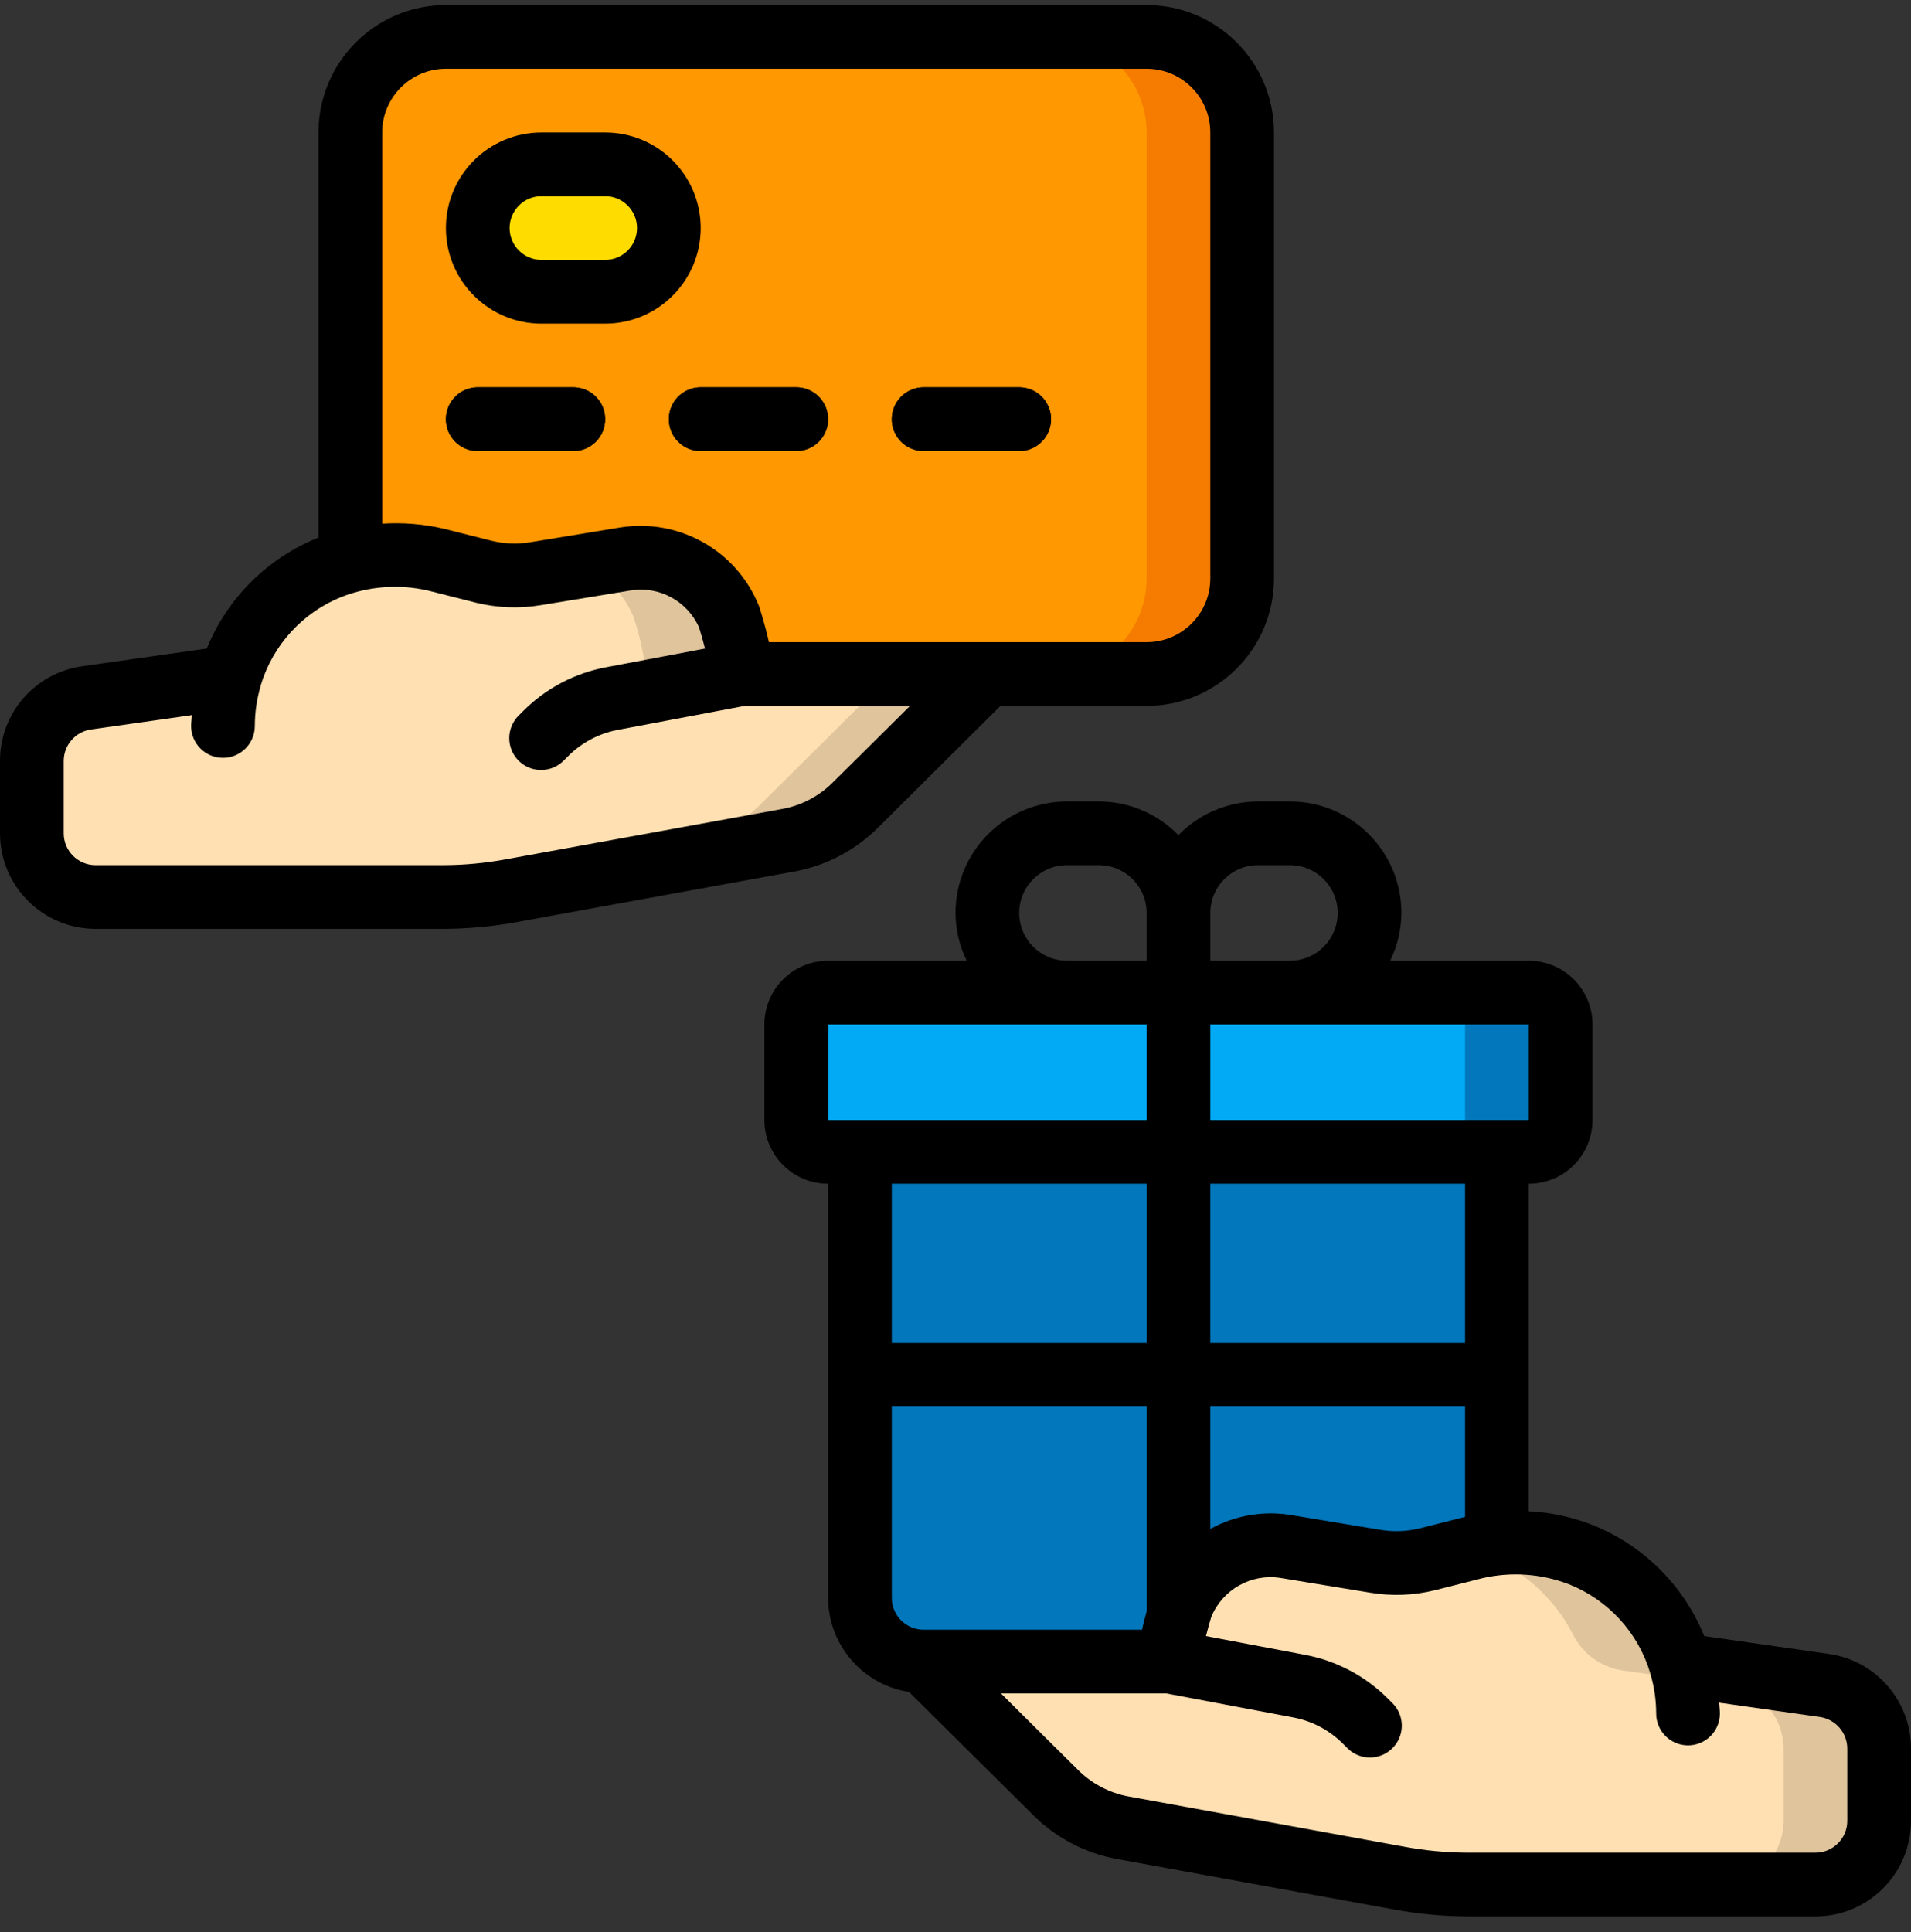 <svg width="92" height="93" viewBox="0 0 92 93" fill="none" xmlns="http://www.w3.org/2000/svg">
<rect x="0" y="0" width="92" height="93" fill="#333333" stroke="none"/>
<g clip-path="url(#clip0_4766_3569)">
<path d="M47.533 32.443L41.231 38.699C40.339 39.608 39.187 40.218 37.935 40.447L24.641 42.87C23.548 43.072 22.44 43.175 21.329 43.177H4.6C2.908 43.172 1.538 41.802 1.533 40.11V36.629C1.54 35.104 2.661 33.813 4.171 33.593L11.071 32.612C11.784 30.189 13.57 28.228 15.916 27.291C16.223 27.164 16.541 27.067 16.867 27C18.216 26.642 19.632 26.621 20.991 26.939L23.291 27.521C24.11 27.72 24.96 27.751 25.791 27.613L30.099 26.908C32.226 26.553 34.313 27.727 35.113 29.729C35.401 30.612 35.602 31.521 35.711 32.443H47.533Z" fill="#FFE0B2"/>
<path d="M30.513 29.729C30.801 30.612 31.002 31.521 31.111 32.443H35.711C35.602 31.521 35.401 30.612 35.113 29.729C34.313 27.727 32.226 26.553 30.099 26.908L28.075 27.239C29.186 27.713 30.064 28.609 30.513 29.729Z" fill="#DFC49C"/>
<path d="M42.933 32.443L36.631 38.699C35.739 39.608 34.587 40.218 33.335 40.447L20.041 42.87C18.948 43.072 17.84 43.175 16.729 43.177H21.329C22.44 43.175 23.548 43.072 24.641 42.87L37.935 40.447C39.187 40.218 40.339 39.608 41.231 38.699L47.533 32.443H42.933Z" fill="#DFC49C"/>
<path d="M11.071 32.612C10.85 33.37 10.737 34.154 10.733 34.943L11.071 32.612Z" fill="#00BCD4"/>
<path d="M59.8 6.377V27.843C59.8 30.384 57.74 32.443 55.2 32.443H35.711C35.602 31.521 35.401 30.612 35.113 29.729C34.313 27.727 32.226 26.553 30.099 26.908L25.791 27.613C24.96 27.752 24.11 27.72 23.291 27.521L20.991 26.939C19.632 26.622 18.216 26.642 16.867 27V6.377C16.867 3.836 18.926 1.777 21.467 1.777H55.2C57.74 1.777 59.8 3.836 59.8 6.377Z" fill="#FF9801"/>
<path d="M55.2 1.777H50.6C53.141 1.777 55.2 3.836 55.2 6.377V27.843C55.2 30.384 53.141 32.443 50.6 32.443H55.2C57.74 32.443 59.8 30.384 59.8 27.843V6.377C59.8 3.836 57.74 1.777 55.2 1.777Z" fill="#F57C00"/>
<path d="M29.133 7.91H26.067C24.373 7.91 23 9.283 23 10.977C23 12.67 24.373 14.043 26.067 14.043H29.133C30.827 14.043 32.2 12.67 32.2 10.977C32.2 9.283 30.827 7.91 29.133 7.91Z" fill="#FFDC00"/>
<path d="M35.711 32.443L29.455 33.624C28.247 33.852 27.135 34.44 26.266 35.311L26.067 35.51" fill="#00BCD4"/>
<path d="M23 20.177H27.6H23Z" fill="white"/>
<path d="M23 20.177H27.6" stroke="black" stroke-width="3.067" stroke-linecap="round" stroke-linejoin="round"/>
<path d="M33.733 20.177H38.333H33.733Z" fill="white"/>
<path d="M33.733 20.177H38.333" stroke="black" stroke-width="3.067" stroke-linecap="round" stroke-linejoin="round"/>
<path d="M44.467 20.177H49.067H44.467Z" fill="white"/>
<path d="M44.467 20.177H49.067" stroke="black" stroke-width="3.067" stroke-linecap="round" stroke-linejoin="round"/>
<path d="M81.267 82.476C81.263 81.687 81.15 80.903 80.929 80.145L81.267 82.476Z" fill="#FFE0B2"/>
<path d="M90.467 84.163V87.643C90.462 89.335 89.092 90.705 87.4 90.71H70.671C69.56 90.708 68.452 90.606 67.359 90.403L54.065 87.981C52.813 87.751 51.661 87.141 50.769 86.233L44.467 79.977H56.289C56.364 79.238 56.513 78.509 56.733 77.799L56.887 77.263C57.687 75.26 59.774 74.086 61.901 74.441L66.209 75.147C67.04 75.285 67.89 75.254 68.709 75.055L71.009 74.472C72.699 74.098 74.462 74.22 76.084 74.825C78.43 75.761 80.216 77.722 80.929 80.145L87.829 81.127C89.339 81.347 90.46 82.638 90.467 84.163Z" fill="#FFE0B2"/>
<path d="M87.829 81.127L80.929 80.145C80.216 77.722 78.43 75.761 76.084 74.825C74.462 74.22 72.699 74.098 71.009 74.472L70.661 74.561C70.94 74.634 71.214 74.722 71.484 74.825C73.311 75.553 74.815 76.913 75.724 78.658C76.178 79.583 77.052 80.231 78.07 80.397L83.229 81.131C84.737 81.351 85.858 82.639 85.867 84.163V87.643C85.862 89.335 84.492 90.705 82.8 90.71H87.4C89.092 90.705 90.462 89.335 90.467 87.643V84.163C90.46 82.638 89.338 81.347 87.829 81.127Z" fill="#DFC49C"/>
<path d="M72.067 55.443V74.303C71.711 74.337 71.357 74.393 71.009 74.472L68.709 75.055C67.89 75.254 67.04 75.285 66.209 75.147L61.901 74.441C59.774 74.086 57.687 75.26 56.887 77.263L56.733 77.799C56.513 78.509 56.364 79.238 56.289 79.977H44.467C42.775 79.972 41.405 78.602 41.4 76.91V55.443H72.067Z" fill="#0377BC"/>
<path d="M73.6 47.777H39.867C39.02 47.777 38.333 48.463 38.333 49.31V53.91C38.333 54.757 39.02 55.443 39.867 55.443H73.6C74.447 55.443 75.133 54.757 75.133 53.91V49.31C75.133 48.463 74.447 47.777 73.6 47.777Z" fill="#02A9F4"/>
<path d="M73.6 47.777H69C69.847 47.777 70.533 48.463 70.533 49.31V53.91C70.533 54.757 69.847 55.443 69 55.443H73.6C74.447 55.443 75.133 54.757 75.133 53.91V49.31C75.133 48.463 74.447 47.777 73.6 47.777Z" fill="#0377BC"/>
<path d="M4.6 44.71H21.329C22.532 44.708 23.732 44.596 24.915 44.377L38.209 41.955C39.771 41.676 41.208 40.919 42.32 39.788L48.165 33.977H55.2C58.587 33.977 61.333 31.231 61.333 27.843V6.377C61.333 2.989 58.587 0.243 55.2 0.243H21.467C18.079 0.243 15.333 2.989 15.333 6.377V25.875C12.888 26.85 10.945 28.779 9.953 31.217L3.941 32.072C1.674 32.396 -0.007 34.34 2.12503e-05 36.629V40.11C2.12503e-05 42.651 2.06 44.71 4.6 44.71ZM21.467 3.31H55.2C56.894 3.31 58.267 4.683 58.267 6.377V27.843C58.267 29.537 56.894 30.91 55.2 30.91H37.019C36.835 30.091 36.599 29.346 36.538 29.165C35.465 26.498 32.687 24.931 29.849 25.39L25.539 26.097C24.918 26.201 24.281 26.178 23.669 26.029L21.338 25.442C20.375 25.222 19.386 25.142 18.4 25.206V6.377C18.4 4.683 19.773 3.31 21.467 3.31ZM3.067 36.629C3.067 35.865 3.63 35.218 4.387 35.111L9.238 34.421C9.229 34.598 9.2 34.766 9.2 34.944C9.2 35.791 9.887 36.478 10.733 36.478C11.58 36.478 12.267 35.791 12.267 34.944C12.268 34.29 12.363 33.639 12.55 33.012V32.994C13.133 31.042 14.581 29.465 16.476 28.717C17.796 28.211 19.238 28.11 20.616 28.428L22.934 29.015C23.951 29.261 25.008 29.3 26.041 29.128L30.351 28.422C31.729 28.193 33.088 28.925 33.655 30.202C33.739 30.464 33.845 30.837 33.942 31.218L29.176 32.118C27.662 32.402 26.269 33.138 25.182 34.23L24.986 34.425C24.587 34.809 24.426 35.379 24.566 35.915C24.705 36.451 25.123 36.87 25.659 37.012C26.195 37.153 26.765 36.994 27.151 36.596L27.349 36.398C28.001 35.743 28.837 35.302 29.745 35.131L35.855 33.977H43.812L40.132 37.624C39.462 38.309 38.596 38.768 37.654 38.939L24.359 41.361C23.359 41.546 22.345 41.641 21.329 41.643H4.6C3.753 41.643 3.067 40.957 3.067 40.11V36.629Z" fill="black"/>
<path d="M29.133 6.377H26.067C23.526 6.377 21.467 8.436 21.467 10.977C21.467 13.517 23.526 15.577 26.067 15.577H29.133C31.674 15.577 33.733 13.517 33.733 10.977C33.733 8.436 31.674 6.377 29.133 6.377ZM29.133 12.51H26.067C25.22 12.51 24.533 11.823 24.533 10.977C24.533 10.13 25.22 9.443 26.067 9.443H29.133C29.98 9.443 30.667 10.13 30.667 10.977C30.667 11.823 29.98 12.51 29.133 12.51Z" fill="black"/>
<path d="M23 21.71H27.6C28.447 21.71 29.133 21.024 29.133 20.177C29.133 19.33 28.447 18.643 27.6 18.643H23C22.153 18.643 21.467 19.33 21.467 20.177C21.467 21.024 22.153 21.71 23 21.71Z" fill="black"/>
<path d="M32.2 20.177C32.2 21.024 32.886 21.71 33.733 21.71H38.333C39.18 21.71 39.867 21.024 39.867 20.177C39.867 19.33 39.18 18.643 38.333 18.643H33.733C32.886 18.643 32.2 19.33 32.2 20.177Z" fill="black"/>
<path d="M44.467 21.71H49.067C49.913 21.71 50.6 21.024 50.6 20.177C50.6 19.33 49.913 18.643 49.067 18.643H44.467C43.62 18.643 42.933 19.33 42.933 20.177C42.933 21.024 43.62 21.71 44.467 21.71Z" fill="black"/>
<path d="M88.046 79.609L82.047 78.75C81.053 76.303 79.103 74.369 76.648 73.394C75.674 73.015 74.644 72.794 73.6 72.741V56.977C75.294 56.977 76.667 55.604 76.667 53.91V49.31C76.667 47.616 75.294 46.243 73.6 46.243H66.928C67.278 45.527 67.462 44.741 67.467 43.943C67.467 40.98 65.064 38.577 62.1 38.577H60.567C59.122 38.577 57.739 39.162 56.733 40.199C55.727 39.162 54.344 38.577 52.9 38.577H51.367C49.943 38.577 48.578 39.142 47.572 40.149C46.565 41.155 46 42.52 46 43.943C46.005 44.741 46.188 45.527 46.538 46.243H39.867C38.173 46.243 36.8 47.616 36.8 49.31V53.91C36.8 55.604 38.173 56.977 39.867 56.977V76.91C39.875 79.173 41.527 81.093 43.763 81.44L49.68 87.308C50.792 88.442 52.228 89.202 53.791 89.484L67.083 91.906C68.267 92.126 69.468 92.239 70.671 92.243H87.4C89.941 92.243 92 90.184 92 87.644V84.163C92 81.872 90.314 79.93 88.046 79.609ZM44.467 78.444C43.62 78.444 42.933 77.757 42.933 76.91V67.71H55.2V77.565C55.128 77.822 55.047 78.126 54.981 78.444H44.467ZM58.267 67.71H70.533V73.012L68.35 73.564C67.73 73.715 67.087 73.74 66.458 73.636L62.154 72.924C60.82 72.705 59.451 72.94 58.267 73.592V67.71ZM70.533 64.643H58.267V56.977H70.533V64.643ZM73.6 53.91H58.267V49.31H73.6V53.91ZM60.567 41.643H62.1C63.37 41.643 64.4 42.673 64.4 43.943C64.4 45.214 63.37 46.243 62.1 46.243H58.267V43.943C58.267 42.673 59.296 41.643 60.567 41.643ZM49.067 43.943C49.067 42.673 50.096 41.643 51.367 41.643H52.9C54.17 41.643 55.2 42.673 55.2 43.943V46.243H51.367C50.096 46.243 49.067 45.214 49.067 43.943ZM39.867 49.31H55.2V53.91H39.867V49.31ZM55.2 56.977V64.643H42.933V56.977H55.2ZM88.933 87.644C88.933 88.49 88.247 89.177 87.4 89.177H70.671C69.652 89.174 68.636 89.08 67.634 88.895L54.34 86.472C53.392 86.299 52.521 85.835 51.848 85.144L48.188 81.51H56.146L62.255 82.665C63.165 82.835 64.002 83.278 64.656 83.934L64.851 84.129C65.236 84.527 65.807 84.686 66.343 84.545C66.878 84.404 67.296 83.985 67.436 83.448C67.576 82.912 67.415 82.342 67.016 81.958L66.823 81.766C65.735 80.673 64.341 79.936 62.825 79.652L58.058 78.75C58.149 78.39 58.245 78.045 58.313 77.83C58.856 76.505 60.239 75.728 61.652 75.953L65.958 76.66C66.998 76.835 68.062 76.794 69.086 76.542L71.355 75.966C72.74 75.644 74.19 75.743 75.518 76.249C77.416 76.998 78.864 78.577 79.447 80.532V80.54C79.636 81.168 79.732 81.821 79.733 82.478C79.733 83.325 80.42 84.011 81.267 84.011C82.114 84.011 82.8 83.325 82.8 82.478C82.8 82.3 82.771 82.13 82.762 81.955L87.599 82.642C88.361 82.746 88.929 83.394 88.933 84.163V87.644Z" fill="black"/>
</g>
<defs>
<clipPath id="clip0_4766_3569">
<rect width="92" height="92" fill="white" transform="translate(0 0.243)"/>
</clipPath>
</defs>
</svg>

